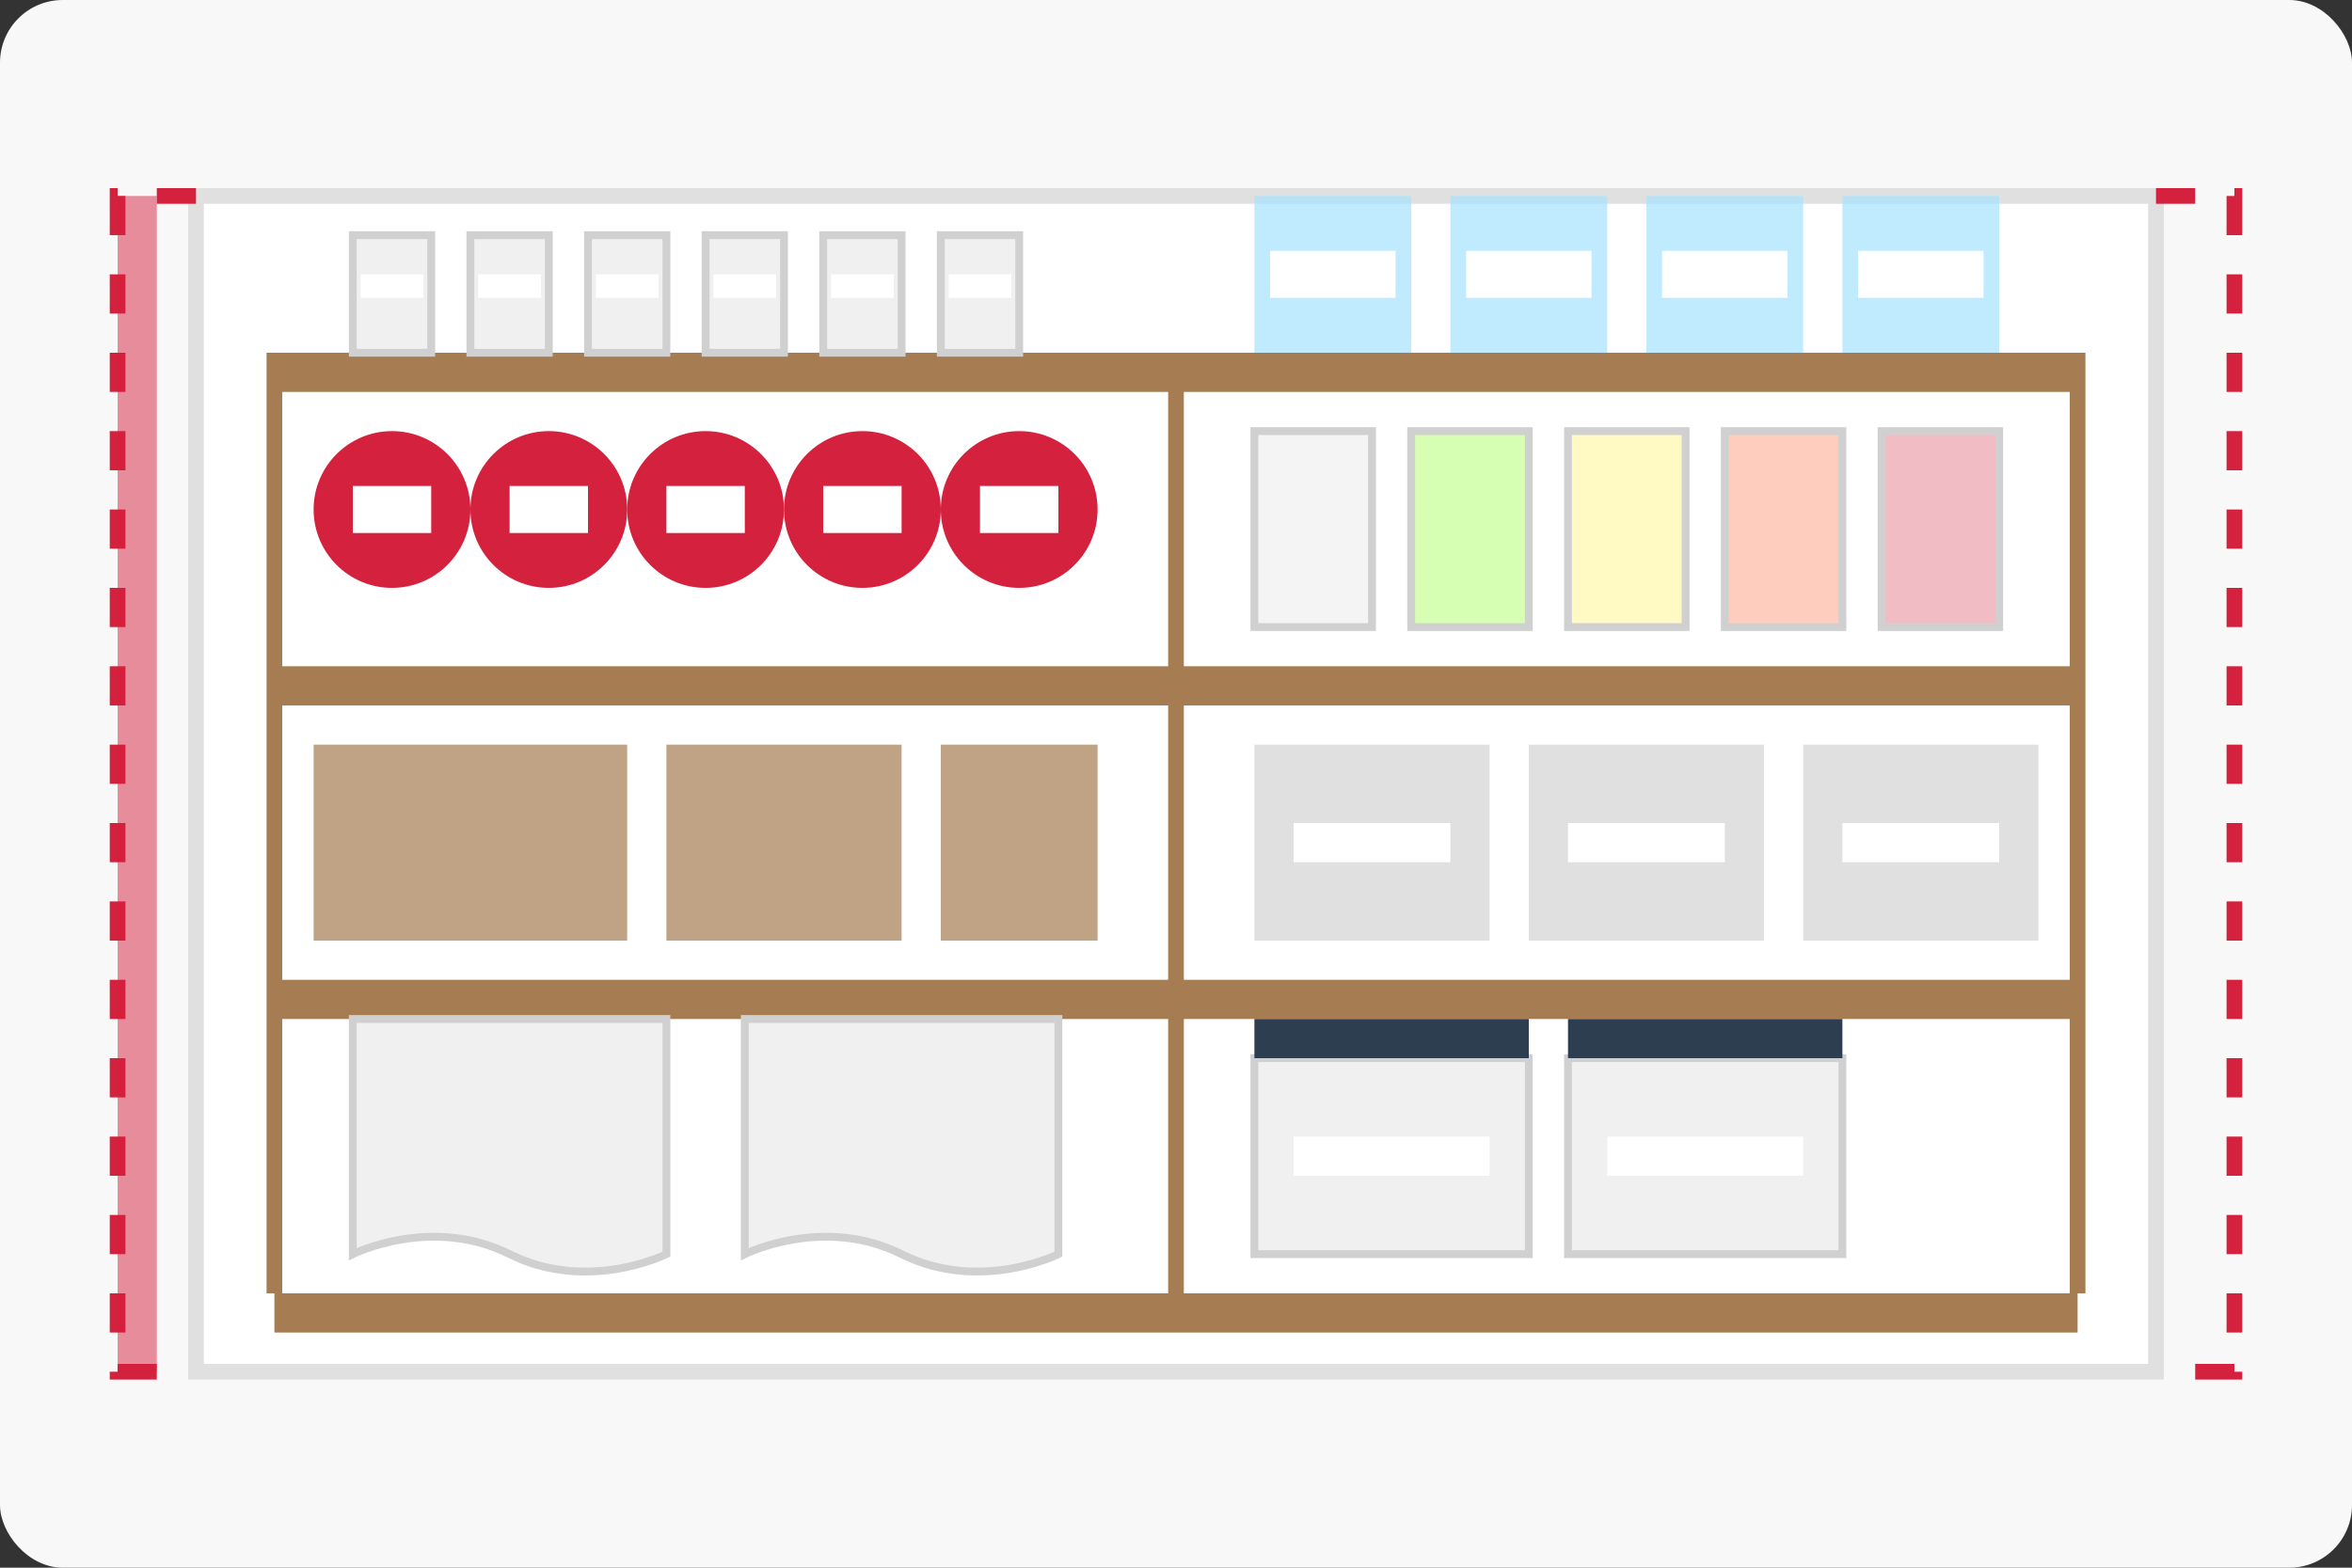 <svg width="300" height="200" viewBox="0 0 300 200" fill="none" xmlns="http://www.w3.org/2000/svg">
  <rect x="0" y="0" width="300" height="200" fill="#333333" stroke="none"/>
  <!-- Tło obrazka -->
  <rect width="300" height="200" fill="#f8f8f8" rx="8"/>
  
  <!-- Spiżarnia z organizacją -->
  
  <!-- Tło ściany -->
  <rect x="25" y="25" width="250" height="150" fill="#ffffff" stroke="#e0e0e0" stroke-width="2"/>
  
  <!-- Półki -->
  <rect x="35" y="45" width="230" height="5" fill="#a67c52"/>
  <rect x="35" y="85" width="230" height="5" fill="#a67c52"/>
  <rect x="35" y="125" width="230" height="5" fill="#a67c52"/>
  <rect x="35" y="165" width="230" height="5" fill="#a67c52"/>
  
  <!-- Wsporniki półek -->
  <path d="M35,45 L35,165" stroke="#a67c52" stroke-width="2"/>
  <path d="M265,45 L265,165" stroke="#a67c52" stroke-width="2"/>
  <path d="M150,45 L150,165" stroke="#a67c52" stroke-width="2"/>
  
  <!-- Przedmioty na półkach -->
  
  <!-- Górna półka - przyprawy w słoikach -->
  <rect x="45" y="30" width="10" height="15" fill="#f0f0f0" stroke="#d0d0d0"/>
  <rect x="60" y="30" width="10" height="15" fill="#f0f0f0" stroke="#d0d0d0"/>
  <rect x="75" y="30" width="10" height="15" fill="#f0f0f0" stroke="#d0d0d0"/>
  <rect x="90" y="30" width="10" height="15" fill="#f0f0f0" stroke="#d0d0d0"/>
  <rect x="105" y="30" width="10" height="15" fill="#f0f0f0" stroke="#d0d0d0"/>
  <rect x="120" y="30" width="10" height="15" fill="#f0f0f0" stroke="#d0d0d0"/>
  
  <!-- Etykiety na słoikach -->
  <rect x="46" y="35" width="8" height="3" fill="white"/>
  <rect x="61" y="35" width="8" height="3" fill="white"/>
  <rect x="76" y="35" width="8" height="3" fill="white"/>
  <rect x="91" y="35" width="8" height="3" fill="white"/>
  <rect x="106" y="35" width="8" height="3" fill="white"/>
  <rect x="121" y="35" width="8" height="3" fill="white"/>
  
  <!-- Pojemniki z produktami sypkimi -->
  <rect x="160" y="25" width="20" height="20" fill="#a6e3ff" fill-opacity="0.7"/>
  <rect x="185" y="25" width="20" height="20" fill="#a6e3ff" fill-opacity="0.7"/>
  <rect x="210" y="25" width="20" height="20" fill="#a6e3ff" fill-opacity="0.7"/>
  <rect x="235" y="25" width="20" height="20" fill="#a6e3ff" fill-opacity="0.7"/>
  
  <!-- Etykiety na pojemnikach -->
  <rect x="162" y="32" width="16" height="6" fill="white"/>
  <rect x="187" y="32" width="16" height="6" fill="white"/>
  <rect x="212" y="32" width="16" height="6" fill="white"/>
  <rect x="237" y="32" width="16" height="6" fill="white"/>
  
  <!-- Druga półka - konserwy i słoiki -->
  <circle cx="50" cy="65" r="10" fill="#d4213d"/>
  <circle cx="70" cy="65" r="10" fill="#d4213d"/>
  <circle cx="90" cy="65" r="10" fill="#d4213d"/>
  <circle cx="110" cy="65" r="10" fill="#d4213d"/>
  <circle cx="130" cy="65" r="10" fill="#d4213d"/>
  
  <!-- Etykiety na konserwach -->
  <rect x="45" y="62" width="10" height="6" fill="white"/>
  <rect x="65" y="62" width="10" height="6" fill="white"/>
  <rect x="85" y="62" width="10" height="6" fill="white"/>
  <rect x="105" y="62" width="10" height="6" fill="white"/>
  <rect x="125" y="62" width="10" height="6" fill="white"/>
  
  <!-- Słoiki z przetworami -->
  <rect x="160" y="55" width="15" height="25" fill="#f0f0f0" fill-opacity="0.7" stroke="#d0d0d0"/>
  <rect x="180" y="55" width="15" height="25" fill="#76ff03" fill-opacity="0.3" stroke="#d0d0d0"/>
  <rect x="200" y="55" width="15" height="25" fill="#ffeb3b" fill-opacity="0.3" stroke="#d0d0d0"/>
  <rect x="220" y="55" width="15" height="25" fill="#ff5722" fill-opacity="0.3" stroke="#d0d0d0"/>
  <rect x="240" y="55" width="15" height="25" fill="#d4213d" fill-opacity="0.3" stroke="#d0d0d0"/>
  
  <!-- Trzecia półka - opakowania i pudełka -->
  <rect x="40" y="95" width="40" height="25" fill="#a67c52" fill-opacity="0.7"/>
  <rect x="85" y="95" width="30" height="25" fill="#a67c52" fill-opacity="0.7"/>
  <rect x="120" y="95" width="20" height="25" fill="#a67c52" fill-opacity="0.7"/>
  
  <!-- Pudełka z kategoryzacją -->
  <rect x="160" y="95" width="30" height="25" fill="#e0e0e0"/>
  <rect x="195" y="95" width="30" height="25" fill="#e0e0e0"/>
  <rect x="230" y="95" width="30" height="25" fill="#e0e0e0"/>
  
  <!-- Etykiety na pudełkach -->
  <rect x="165" y="105" width="20" height="5" fill="white"/>
  <rect x="200" y="105" width="20" height="5" fill="white"/>
  <rect x="235" y="105" width="20" height="5" fill="white"/>
  
  <!-- Dolna półka - worki i większe opakowania -->
  <path d="M45,130 L45,160 C45,160 55,155 65,160 C75,165 85,160 85,160 L85,130 Z" fill="#f0f0f0" stroke="#d0d0d0"/>
  <path d="M95,130 L95,160 C95,160 105,155 115,160 C125,165 135,160 135,160 L135,130 Z" fill="#f0f0f0" stroke="#d0d0d0"/>
  
  <!-- Duże pojemniki z mąką/cukrem -->
  <rect x="160" y="135" width="35" height="25" fill="#f0f0f0" stroke="#d0d0d0"/>
  <rect x="200" y="135" width="35" height="25" fill="#f0f0f0" stroke="#d0d0d0"/>
  
  <!-- Pokrywki pojemników -->
  <rect x="160" y="130" width="35" height="5" fill="#2c3e50"/>
  <rect x="200" y="130" width="35" height="5" fill="#2c3e50"/>
  
  <!-- Etykiety na większych pojemnikach -->
  <rect x="165" y="145" width="25" height="5" fill="white"/>
  <rect x="205" y="145" width="25" height="5" fill="white"/>
  
  <!-- System organizacji - strzałki i oznaczenia -->
  <path d="M25,25 L15,25 L15,175 L25,175" stroke="#d4213d" stroke-width="2" stroke-dasharray="5 5" fill="none"/>
  <path d="M275,25 L285,25 L285,175 L275,175" stroke="#d4213d" stroke-width="2" stroke-dasharray="5 5" fill="none"/>
  
  <!-- Oznaczenie polskimi kolorami -->
  <rect x="15" y="25" width="5" height="150" fill="#d4213d" fill-opacity="0.5"/>
</svg>
